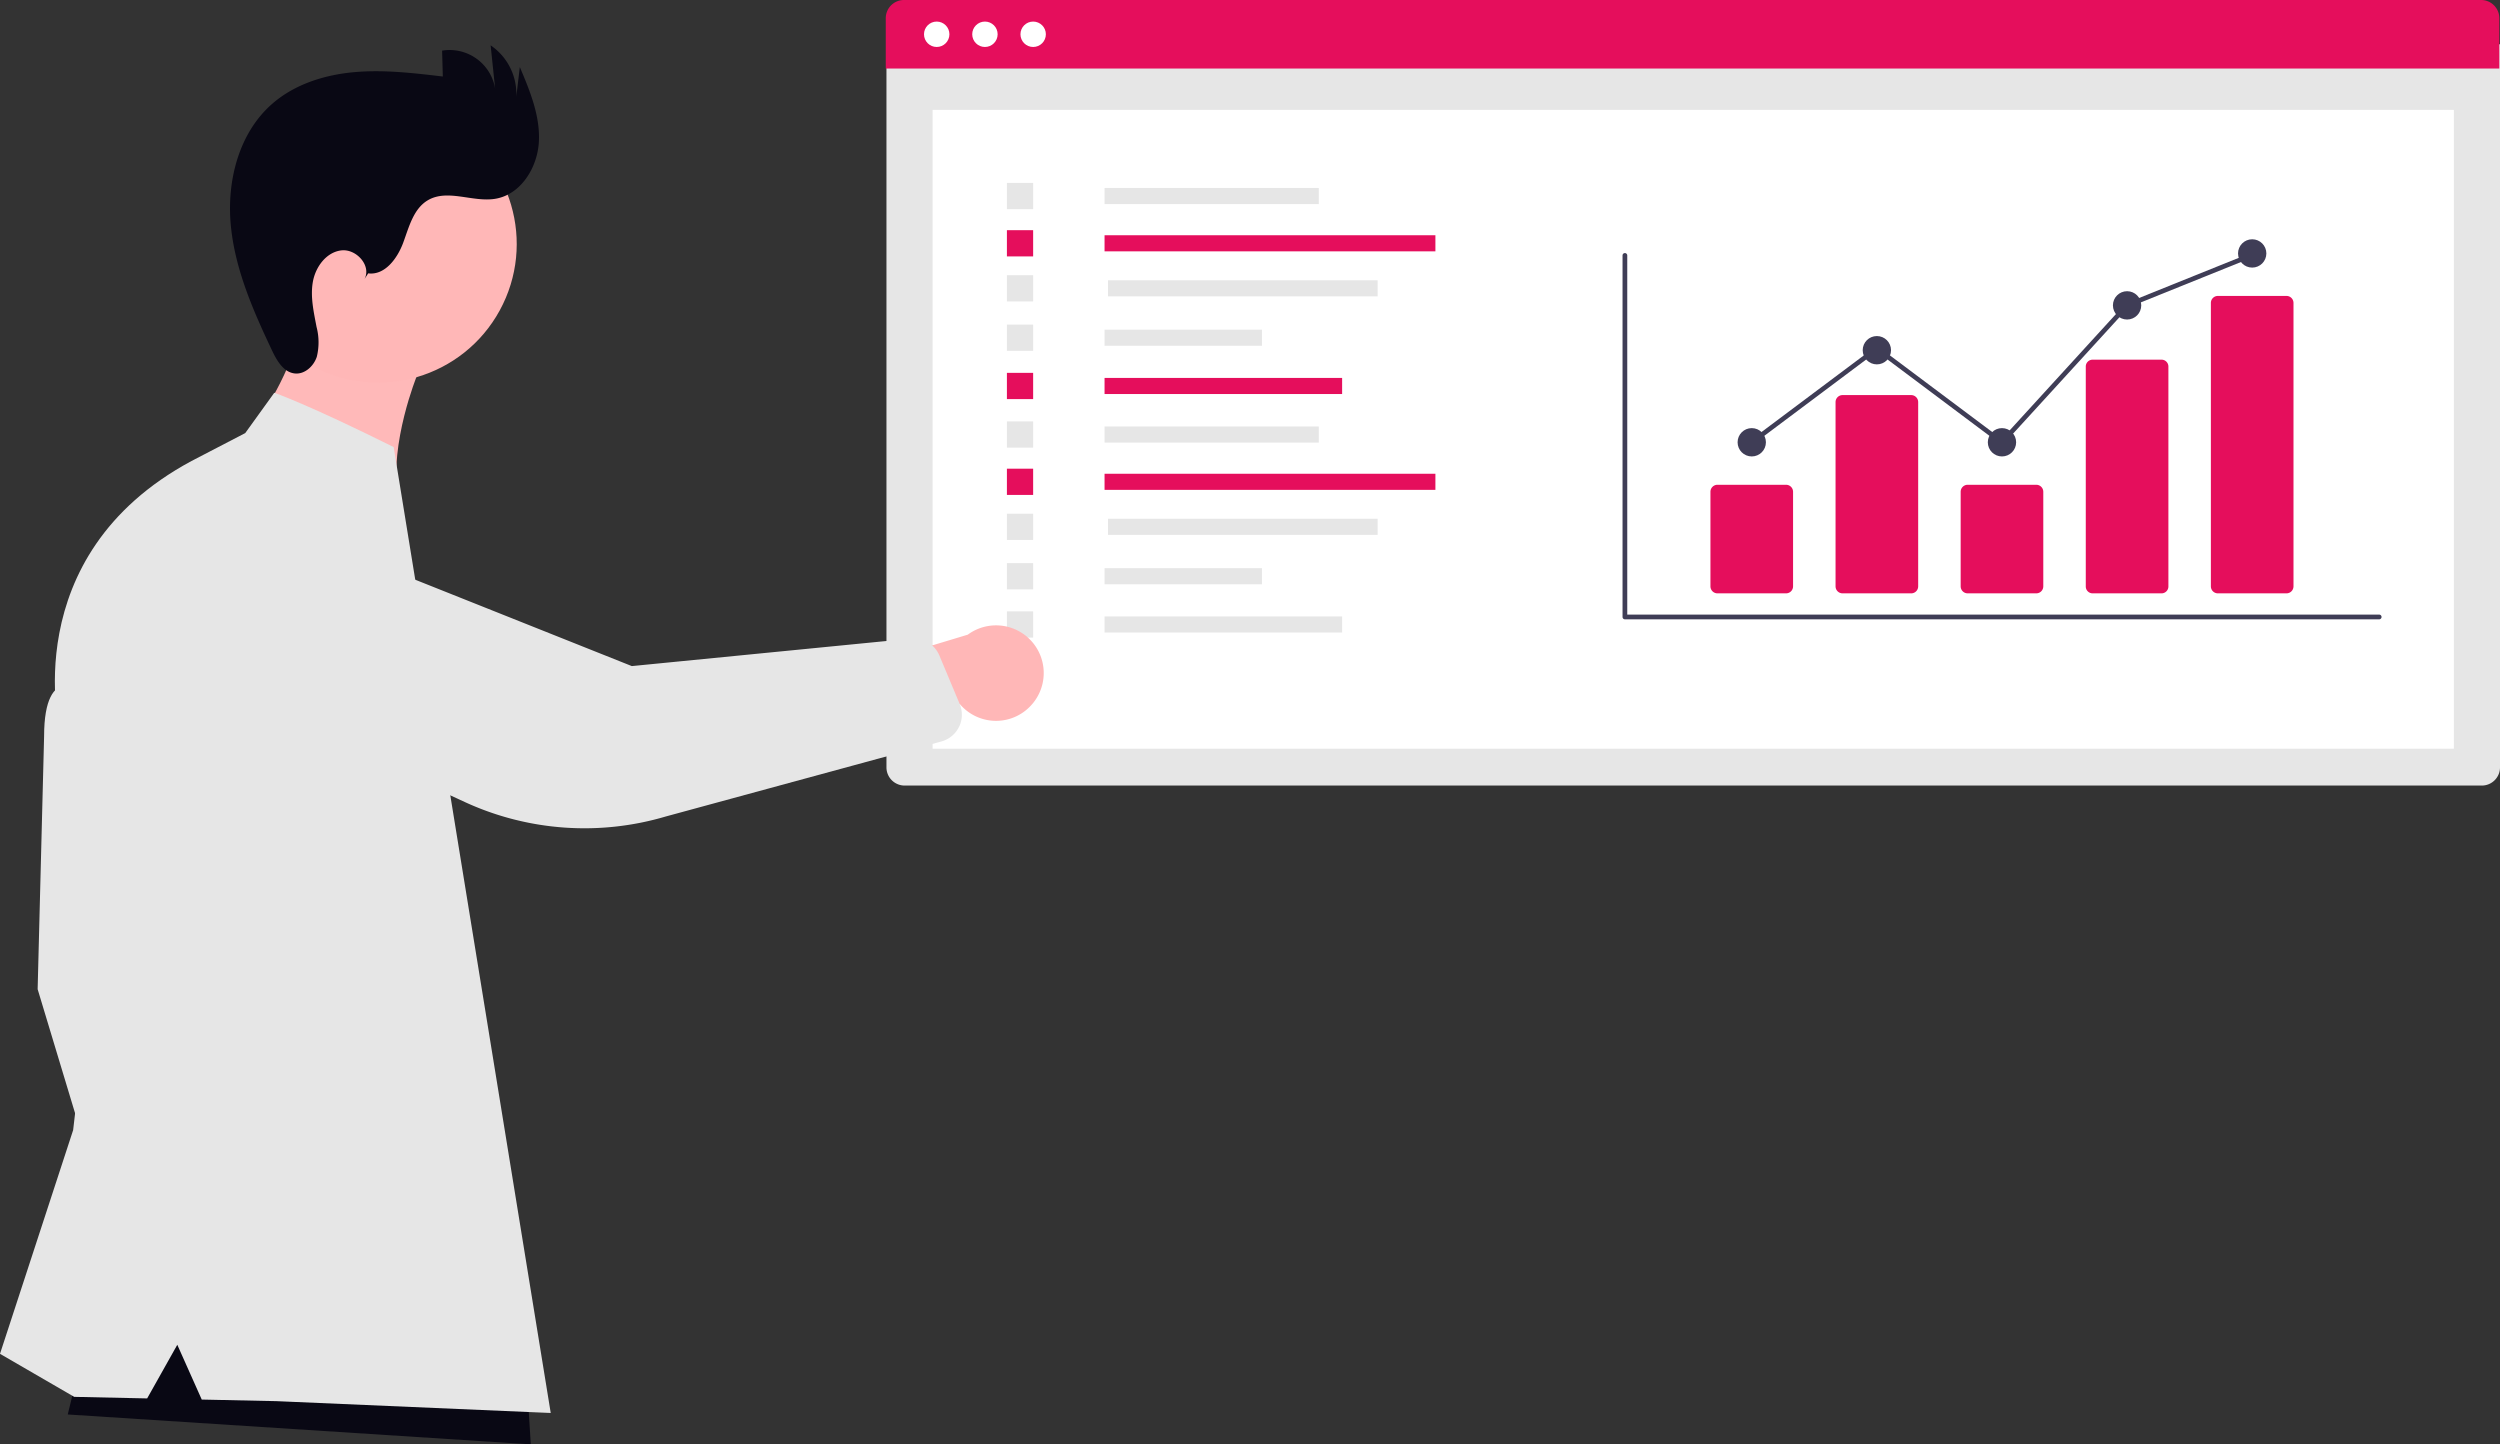 <svg xmlns="http://www.w3.org/2000/svg" xmlns:xlink="http://www.w3.org/1999/xlink" width="800" height="462.196" viewBox="0 0 800 462.196" role="img"><rect x="0" y="0" width="800" height="462.196" fill="#333333" stroke="none"/><g transform="translate(-765.123 -252.491)"><g transform="translate(1048.568 252.491)"><path d="M0,0H516.335V231.4a5.824,5.824,0,0,1-5.824,5.824H5.824A5.824,5.824,0,0,1,0,231.4Z" transform="translate(0.22 14.156)" fill="#e6e6e6"></path><rect width="486.806" height="204.419" transform="translate(14.985 35.166)" fill="#fff"></rect><g transform="translate(0 0)"><path d="M5.824,0H510.511a5.824,5.824,0,0,1,5.824,5.824V21.935H0V5.824A5.824,5.824,0,0,1,5.824,0Z" fill="#E50E5C"></path><circle cx="4.066" cy="4.066" r="4.066" transform="translate(12.235 6.902)" fill="#fff"></circle><circle cx="4.066" cy="4.066" r="4.066" transform="translate(27.667 6.902)" fill="#fff"></circle><circle cx="4.066" cy="4.066" r="4.066" transform="translate(43.1 6.902)" fill="#fff"></circle></g><path d="M653.333,375.043H411.962a.755.755,0,0,1-.755-.755V258.6a.755.755,0,0,1,1.511,0V373.532H653.333a.755.755,0,1,1,0,1.511Z" transform="translate(-175.439 -176.859)" fill="#3f3d56"></path><path d="M464.382,368.972H442.428a2.245,2.245,0,0,1-2.242-2.242V336.467a2.245,2.245,0,0,1,2.242-2.242h21.954a2.245,2.245,0,0,1,2.242,2.242V366.73a2.245,2.245,0,0,1-2.242,2.242Z" transform="translate(-176.288 -179.098)" fill="#E50E5C"></path><path d="M505.626,368.105H483.672a2.245,2.245,0,0,1-2.242-2.242V306.9a2.245,2.245,0,0,1,2.242-2.242h21.954a2.245,2.245,0,0,1,2.242,2.242v58.968a2.245,2.245,0,0,1-2.242,2.242Z" transform="translate(-177.497 -178.231)" fill="#E50E5C"></path><path d="M546.87,368.972H524.916a2.245,2.245,0,0,1-2.242-2.242V336.467a2.245,2.245,0,0,1,2.242-2.242H546.87a2.245,2.245,0,0,1,2.242,2.242V366.73a2.245,2.245,0,0,1-2.242,2.242Z" transform="translate(-178.705 -179.098)" fill="#E50E5C"></path><path d="M588.114,367.763H566.16a2.2,2.2,0,0,1-2.242-2.141v-70.5a2.2,2.2,0,0,1,2.242-2.141h21.954a2.2,2.2,0,0,1,2.242,2.141v70.5a2.2,2.2,0,0,1-2.242,2.141Z" transform="translate(-179.914 -177.889)" fill="#E50E5C"></path><path d="M629.358,367.148H607.4a2.245,2.245,0,0,1-2.242-2.242V274.211a2.245,2.245,0,0,1,2.242-2.242h21.954a2.245,2.245,0,0,1,2.242,2.242v90.694a2.245,2.245,0,0,1-2.242,2.242Z" transform="translate(-181.123 -177.273)" fill="#E50E5C"></path><circle cx="4.532" cy="4.532" r="4.532" transform="translate(272.585 136.998)" fill="#3f3d56"></circle><circle cx="4.532" cy="4.532" r="4.532" transform="translate(312.62 107.537)" fill="#3f3d56"></circle><circle cx="4.532" cy="4.532" r="4.532" transform="translate(352.656 136.998)" fill="#3f3d56"></circle><circle cx="4.532" cy="4.532" r="4.532" transform="translate(392.691 93.186)" fill="#3f3d56"></circle><circle cx="4.532" cy="4.532" r="4.532" transform="translate(432.726 76.567)" fill="#3f3d56"></circle><path d="M365.636,144.987l-40.13-30.059-39.583,29.648-.906-1.209,40.489-30.326,39.939,29.916,39.69-43.433.159-.065,40.035-16.131.565,1.4L406.018,100.8Z" transform="translate(-8.353 -2.442)" fill="#3f3d56"></path><rect width="68.561" height="5.153" transform="translate(70.013 60.152)" fill="#e6e6e6"></rect><rect width="105.872" height="5.153" transform="translate(70.013 75.279)" fill="#E50E5C"></rect><rect width="86.284" height="5.153" transform="translate(71.114 89.687)" fill="#e6e6e6"></rect><rect width="50.371" height="5.153" transform="translate(70.013 105.495)" fill="#e6e6e6"></rect><rect width="76.023" height="5.153" transform="translate(70.013 120.936)" fill="#E50E5C"></rect><rect width="8.395" height="8.395" transform="translate(38.765 58.531)" fill="#e6e6e6"></rect><rect width="8.395" height="8.395" transform="translate(38.765 73.658)" fill="#E50E5C"></rect><rect width="8.395" height="8.395" transform="translate(38.765 88.066)" fill="#e6e6e6"></rect><rect width="8.395" height="8.395" transform="translate(38.765 103.874)" fill="#e6e6e6"></rect><rect width="8.395" height="8.395" transform="translate(38.765 119.315)" fill="#E50E5C"></rect><rect width="68.561" height="5.153" transform="translate(70.013 136.474)" fill="#e6e6e6"></rect><rect width="105.872" height="5.153" transform="translate(70.013 151.602)" fill="#E50E5C"></rect><rect width="86.284" height="5.153" transform="translate(71.114 166.009)" fill="#e6e6e6"></rect><rect width="50.371" height="5.153" transform="translate(70.013 181.817)" fill="#e6e6e6"></rect><rect width="76.023" height="5.153" transform="translate(70.013 197.258)" fill="#e6e6e6"></rect><rect width="8.395" height="8.395" transform="translate(38.765 134.853)" fill="#e6e6e6"></rect><rect width="8.395" height="8.395" transform="translate(38.765 149.981)" fill="#E50E5C"></rect><rect width="8.395" height="8.395" transform="translate(38.765 164.388)" fill="#e6e6e6"></rect><rect width="8.395" height="8.395" transform="translate(38.765 180.196)" fill="#e6e6e6"></rect><rect width="8.395" height="8.395" transform="translate(38.765 195.637)" fill="#e6e6e6"></rect></g><path d="M45.99,29.086s-5.41,22.992,0,39.222L21.641,71.688,0,60.869V46.662S10.145,25.02,7.439,0Z" transform="translate(857.717 336.661) rotate(9)" fill="#ffb9b9"></path><path d="M15.145,2.031S2.066-7.99,2.066,16.487L0,97.375l23.061,76.413,13.424-24.782L30.977,95.317Z" transform="translate(777.168 471.661)" fill="#e6e6e6"></path><ellipse cx="44.388" cy="44.388" rx="44.388" ry="44.388" transform="translate(825.843 348.21) rotate(-61.337)" fill="#ffb7b7"></ellipse><path d="M44.215,72.962c5.321.693,9.336-4.752,11.2-9.788s3.28-10.891,7.905-13.611c6.324-3.713,14.407.753,21.635-.473,8.161-1.384,13.469-10.035,13.888-18.3s-2.875-16.217-6.1-23.841L91.61,16.422A18.788,18.788,0,0,0,83.4,0l1.447,13.9A14.757,14.757,0,0,0,67.872,1.693L68.1,9.974C58.672,8.856,49.163,7.732,39.708,8.583S20.735,12.429,13.566,18.657C2.846,27.975-1.069,43.311.244,57.452S7.4,84.877,13.48,97.708c1.53,3.228,3.647,6.871,7.2,7.282,3.183.369,6.108-2.3,7.1-5.353a19.384,19.384,0,0,0-.087-9.526c-.9-4.767-2.025-9.637-1.185-14.414s4.279-9.5,9.094-10.08,9.741,4.918,7.427,9.185Z" transform="translate(838.726 267.002)" fill="#090814"></path><path d="M148.171,55.763,0,46.2,11.152,0,146.573,30.267Z" transform="translate(786.806 658.924)" fill="#090814"></path><path d="M78.476,12.9,87.77,0s10.39,3.53,38.207,17.377l1.967,12.089,48.288,297L88.46,322.682l-23.9-.509L56.735,304.64l-9.645,17.166-23.34-.5L0,307.537l23.406-71.595,7.573-65.4-11.7-61.611S4.549,52.355,61.266,21.842Z" transform="translate(765.123 378.179)" fill="#e6e6e6"></path><path d="M70.946,46.154A15.169,15.169,0,0,1,52.08,32.546L0,18.6,20.947,0,67.192,16.1A15.252,15.252,0,0,1,70.946,46.16Z" transform="matrix(0.809, -0.588, 0.588, 0.809, 1010.986, 482.067)" fill="#ffb7b7"></path><path d="M185.094,184.789a8.884,8.884,0,0,1-7.214.578L92.218,152.856a91.468,91.468,0,0,1-49.24-41.5L7.262,47.635A28.594,28.594,0,1,1,49.926,9.553l61.83,98,77.812,45.626a8.9,8.9,0,0,1,3.787,9.47l-3.87,16.4a8.884,8.884,0,0,1-2.7,4.557,8.8,8.8,0,0,1-1.691,1.2Z" transform="matrix(0.809, -0.588, 0.588, 0.809, 813.653, 444.34)" fill="#e6e6e6"></path></g></svg>